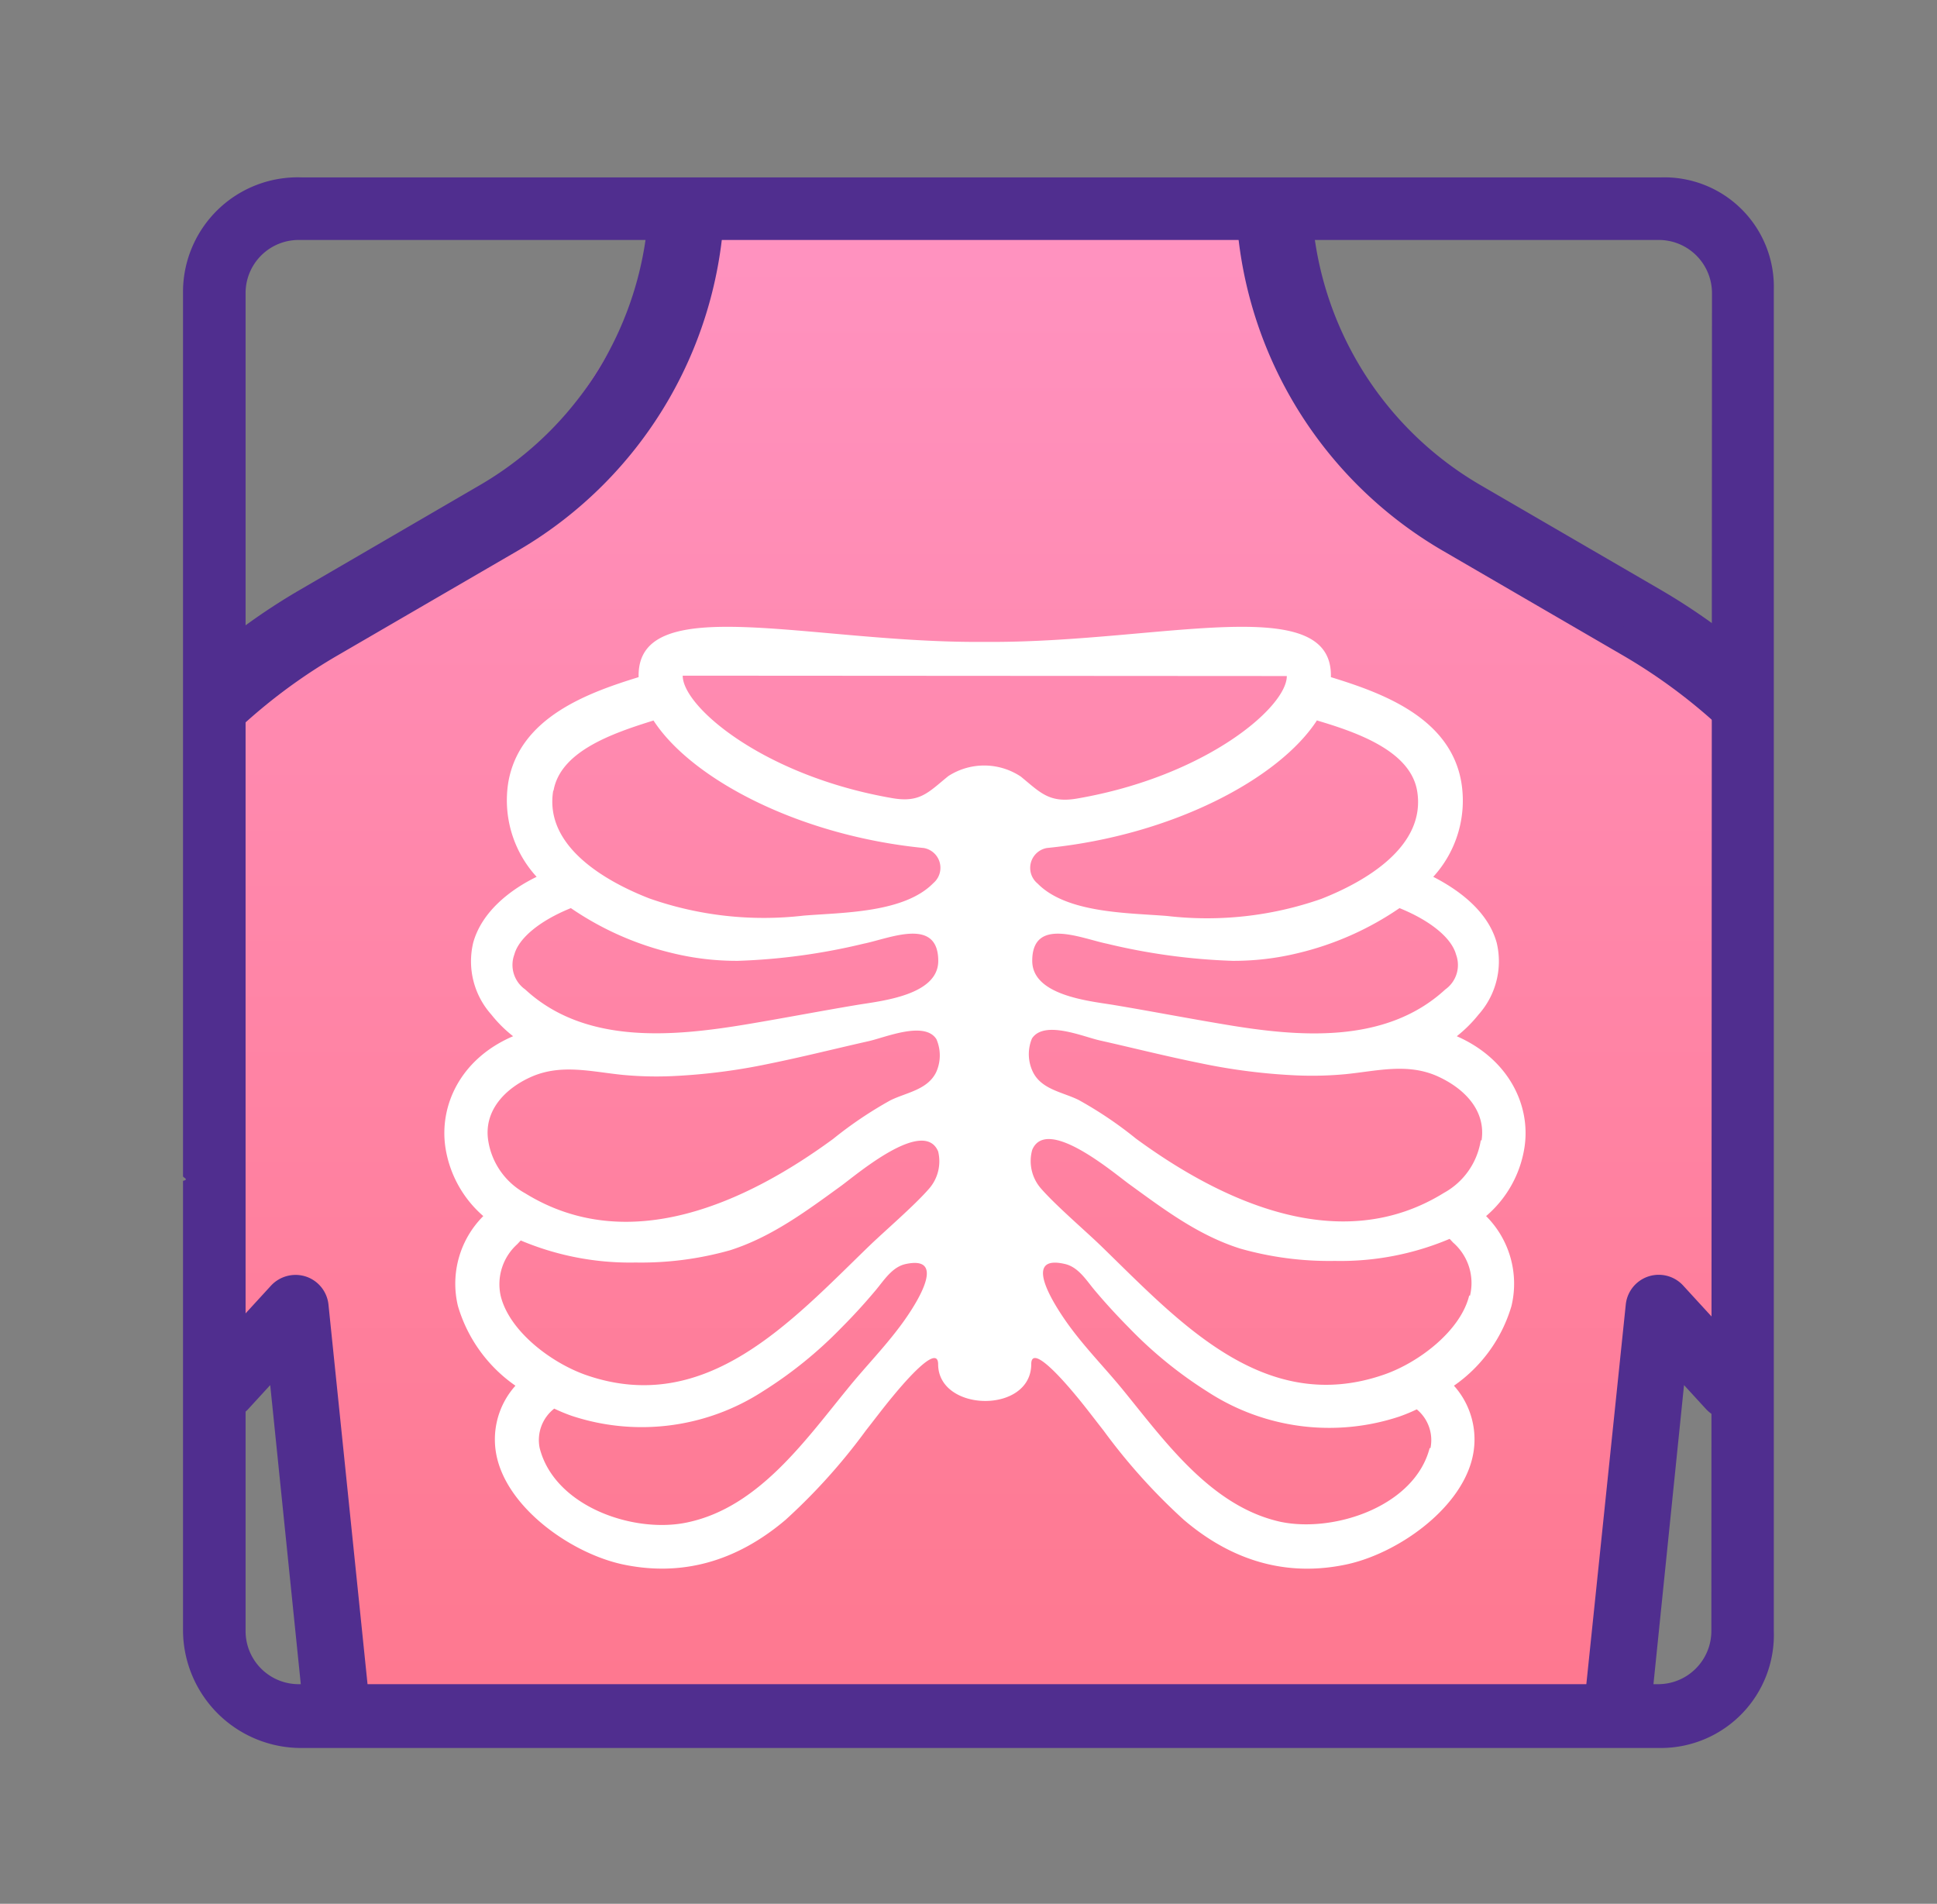 <svg id="Layer_1" data-name="Layer 1" xmlns="http://www.w3.org/2000/svg" xmlns:xlink="http://www.w3.org/1999/xlink" viewBox="0 0 157.27 154.55"><rect x="0" y="0" width="157.27" height="154.55" fill="#808080" stroke="none"/><defs><style>.cls-1{fill:none;}.cls-2{clip-path:url(#clip-path);}.cls-3{fill:url(#linear-gradient);}.cls-4{fill:#502e8f;}.cls-5{fill:#fff;}</style><clipPath id="clip-path"><rect class="cls-1" x="17.66" y="18.03" width="123.23" height="119.73"/></clipPath><linearGradient id="linear-gradient" x1="79.9" y1="15.8" x2="79.9" y2="199.84" gradientUnits="userSpaceOnUse"><stop offset="0" stop-color="#ff93c1"/><stop offset="1" stop-color="#fe6a76"/></linearGradient></defs><g class="cls-2"><path class="cls-3" d="M-12.12,113.46,8.54,128.32l15.09-22.13s2.62,19.14,3.46,32.55l1.68,13.83L26.45,187.7H131.89l1.21-38.9s-4.29-34.91,3.87-41l13.77,22.76L171.92,112S154.68,46.45,117,40.88L101.35,15.55,53.72,15.1s.45,18.58-26.19,34.25S-12.12,113.46-12.12,113.46Z"/><path class="cls-4" d="M-8.75,113.78a2,2,0,0,1-.72-.13A2,2,0,0,1-10.66,111L3.25,74.25a50.07,50.07,0,0,1,21.6-25.48l14.68-8.53A28.63,28.63,0,0,0,53.74,15.55a2.05,2.05,0,0,1,4.1,0A32.76,32.76,0,0,1,41.59,43.78L26.91,52.31A45.94,45.94,0,0,0,7.08,75.7L-6.83,112.46A2,2,0,0,1-8.75,113.78Z"/><path class="cls-4" d="M-8.75,114.8a2.92,2.92,0,0,1-1.09-.2,3.05,3.05,0,0,1-1.71-1.6,3.09,3.09,0,0,1-.07-2.35L2.29,73.89a51.06,51.06,0,0,1,22.05-26L39,39.36a27.63,27.63,0,0,0,13.7-23.81,3.07,3.07,0,0,1,6.14,0A33.79,33.79,0,0,1,42.1,44.67L27.42,53.2A44.86,44.86,0,0,0,8,76.07L-5.88,112.82A3.08,3.08,0,0,1-8.75,114.8ZM55.79,14.53a1,1,0,0,0-1,1A29.66,29.66,0,0,1,40,41.13L25.36,49.66a49,49,0,0,0-21.15,25L-9.7,111.37a1,1,0,0,0,0,.78,1,1,0,0,0,.57.54,1,1,0,0,0,1.32-.6L6.12,75.34A47,47,0,0,1,26.39,51.43L41.07,42.9A31.73,31.73,0,0,0,56.81,15.55,1,1,0,0,0,55.79,14.53Z"/><path class="cls-4" d="M167.93,113.78a2,2,0,0,1-1.91-1.32L152.11,75.7a46,46,0,0,0-19.83-23.39L117.6,43.78a32.73,32.73,0,0,1-16.25-28.23,2,2,0,1,1,4.09,0,28.65,28.65,0,0,0,14.21,24.69l14.68,8.53a50,50,0,0,1,21.6,25.48L169.85,111a2,2,0,0,1-1.19,2.64A2.08,2.08,0,0,1,167.93,113.78Z"/><path class="cls-4" d="M167.93,114.8a3.08,3.08,0,0,1-2.87-2L151.15,76.07A44.88,44.88,0,0,0,131.76,53.2l-14.68-8.53a33.8,33.8,0,0,1-16.75-29.12,3.07,3.07,0,1,1,6.14,0,27.63,27.63,0,0,0,13.7,23.81l14.68,8.53a51,51,0,0,1,22,26l13.92,36.76a3.09,3.09,0,0,1-.08,2.35,3,3,0,0,1-1.71,1.6A2.89,2.89,0,0,1,167.93,114.8ZM103.4,14.53a1,1,0,0,0-1,1A31.73,31.73,0,0,0,118.11,42.9l14.68,8.53a46.91,46.91,0,0,1,20.27,23.91L167,112.09a1,1,0,0,0,1.31.6,1.06,1.06,0,0,0,.58-.54,1,1,0,0,0,0-.78L155,74.62a49,49,0,0,0-21.16-25l-14.68-8.53a29.68,29.68,0,0,1-14.72-25.58A1,1,0,0,0,103.4,14.53Z"/></g><path class="cls-5" d="M123.78,93.12c.51-3.37-1.26-7.14-5.5-9a10.91,10.91,0,0,0,1.77-1.76,6.49,6.49,0,0,0,1.47-5.83c-.71-2.57-3.1-4.3-5.15-5.35a9.17,9.17,0,0,0,2.28-7.67c-.9-5.29-6.5-7.28-10.59-8.54,0-.05,0-.09,0-.14,0-6.83-13.79-2.72-27.52-2.72-.27,0-.68,0-.68,0s-.29,0-.55,0c-13.73,0-27.46-4.11-27.46,2.72,0,0,0,.09,0,.14-4.08,1.26-9.67,3.25-10.58,8.54a9.19,9.19,0,0,0,2.3,7.67c-2.06,1-4.44,2.78-5.15,5.35a6.49,6.49,0,0,0,1.47,5.83,10.52,10.52,0,0,0,1.77,1.76c-4.24,1.81-6,5.58-5.5,9a9.21,9.21,0,0,0,3.08,5.6,7.76,7.76,0,0,0-2.06,7.3,12,12,0,0,0,4.67,6.47,6.53,6.53,0,0,0-1.46,6c1.07,4.14,6.12,7.64,10.19,8.51,4.75,1,9.18-.21,13.2-3.62a48.35,48.35,0,0,0,6.52-7.25c.74-.94,1.48-1.93,2.25-2.85.33-.39,3.6-4.41,3.62-2.54,0,3.91,7.55,4.06,7.56,0,0-1.88,3.29,2.15,3.62,2.54.77.92,1.51,1.91,2.25,2.85a48.35,48.35,0,0,0,6.52,7.25c4,3.41,8.45,4.63,13.2,3.62,4.07-.87,9.12-4.37,10.19-8.51a6.53,6.53,0,0,0-1.46-6,12,12,0,0,0,4.67-6.47,7.76,7.76,0,0,0-2.06-7.3A9.16,9.16,0,0,0,123.78,93.12Zm-5.56-15.63a2.43,2.43,0,0,1-.87,2.83c-4.88,4.5-12,3.85-18,2.83-3-.5-6-1.08-9-1.58-2-.32-6.54-.78-6.54-3.57,0-3.6,4-1.81,6.07-1.39A50.41,50.41,0,0,0,100.07,78a22,22,0,0,0,5.29-.62,24.68,24.68,0,0,0,8.27-3.66C116.15,74.74,117.86,76.15,118.22,77.49Zm-11.28-19c3.38,1,7.57,2.51,8.12,5.71.76,4.53-4.26,7.39-7.78,8.77a28.07,28.07,0,0,1-12.5,1.39c-3.17-.26-8.16-.21-10.54-2.64A1.64,1.64,0,0,1,85,68.84C95.17,67.83,103.87,63.21,106.94,58.46Zm-62,5.71c.55-3.2,4.74-4.66,8.12-5.71C56.12,63.21,64.81,67.83,75,68.84a1.63,1.63,0,0,1,.78,2.85c-2.38,2.43-7.37,2.38-10.54,2.64a28.07,28.07,0,0,1-12.5-1.39C49.18,71.56,44.16,68.7,44.92,64.17ZM41.76,77.49c.36-1.34,2.07-2.75,4.59-3.77a24.68,24.68,0,0,0,8.27,3.66,22,22,0,0,0,5.29.62,50.41,50.41,0,0,0,10.2-1.39c2.1-.42,6.06-2.21,6.07,1.39,0,2.79-4.59,3.25-6.54,3.57-3,.5-6,1.08-9,1.58-6,1-13.14,1.67-18-2.83A2.43,2.43,0,0,1,41.76,77.49ZM73,107.77c-1.31,1.74-2.83,3.29-4.21,5-3.45,4.22-7.2,9.54-12.86,10.79-4.34,1-10.89-1.21-12.11-6A3.23,3.23,0,0,1,45,114.35a14,14,0,0,0,1.43.59,18.09,18.09,0,0,0,15.52-2,34.12,34.12,0,0,0,6.35-5.14c1-1,1.91-2,2.8-3.06.68-.81,1.34-1.9,2.45-2.13C77.27,101.82,73.86,106.65,73,107.77ZM75.43,96.5c-1.19,1.37-3.53,3.37-4.86,4.65-6.34,6.13-13.25,13.86-23,10.47-2.84-1-6.23-3.57-6.92-6.43A4.37,4.37,0,0,1,42,101l.28-.3a22.8,22.8,0,0,0,9.32,1.79,26.57,26.57,0,0,0,7.69-1c3.38-1.08,6.2-3.19,9-5.22,1.25-.91,6.7-5.58,7.88-2.8A3.38,3.38,0,0,1,75.43,96.5ZM76,87.06c-.71,1.42-2.42,1.63-3.7,2.26a32.5,32.5,0,0,0-4.66,3.14c-7,5.13-16.58,9.61-25,4.41a5.91,5.91,0,0,1-3-4.28c-.38-2.46,1.42-4.26,3.51-5.18,2.44-1.07,4.9-.4,7.43-.15a29,29,0,0,0,3.95.1,48.72,48.72,0,0,0,7.88-1c2.72-.55,5.41-1.23,8.12-1.84,1.35-.3,4.54-1.67,5.5-.16A3.3,3.3,0,0,1,76,87.06Zm28.48-32.18c0,2.53-6.58,8.14-17,9.94-2.28.4-3-.47-4.6-1.78A5.37,5.37,0,0,0,77,63c-1.63,1.32-2.29,2.19-4.57,1.79-10.41-1.8-17-7.41-17-9.94m60.65,62.69c-1.22,4.75-7.77,6.91-12.11,6-5.66-1.25-9.41-6.57-12.86-10.79-1.38-1.68-2.9-3.23-4.21-5-.83-1.12-4.25-6-.48-5.15,1.12.23,1.77,1.32,2.45,2.13.89,1.06,1.83,2.08,2.8,3.06A34.12,34.12,0,0,0,98.08,113a18.09,18.09,0,0,0,15.52,2,14,14,0,0,0,1.43-.59A3.23,3.23,0,0,1,116.14,117.57Zm3.21-12.38c-.69,2.86-4.08,5.45-6.92,6.43-9.77,3.39-16.68-4.34-23-10.47-1.33-1.28-3.67-3.28-4.86-4.65a3.38,3.38,0,0,1-.7-3.13c1.18-2.78,6.63,1.89,7.89,2.8,2.76,2,5.57,4.14,9,5.22a26.44,26.44,0,0,0,7.68,1,22.74,22.74,0,0,0,9.32-1.79l.28.3A4.35,4.35,0,0,1,119.35,105.19Zm.94-12.6a5.91,5.91,0,0,1-3,4.28c-8.4,5.2-18,.72-25-4.41a32,32,0,0,0-4.66-3.14c-1.27-.63-3-.84-3.7-2.26a3.3,3.3,0,0,1-.08-2.73c1-1.51,4.15-.14,5.5.16,2.71.61,5.4,1.29,8.13,1.84a48.45,48.45,0,0,0,7.87,1,29,29,0,0,0,3.95-.1c2.53-.25,5-.92,7.43.15C118.87,88.33,120.67,90.13,120.29,92.59Z"/><path class="cls-4" d="M134.89,14.4H24.48a9.31,9.31,0,0,0-9.62,9.16V59.44c.52-.24,0-.47,0-.7V95.48c0,.13.52.26,0,.38V132.4a9.59,9.59,0,0,0,9.62,9.5H134.89a9.18,9.18,0,0,0,9.13-9.5V23.56A8.89,8.89,0,0,0,134.89,14.4Zm4.06,118a4.32,4.32,0,0,1-4.32,4.32H24.26a4.31,4.31,0,0,1-4.32-4.32V23.8a4.31,4.31,0,0,1,4.32-4.32H134.63A4.32,4.32,0,0,1,139,23.8Z"/><path class="cls-4" d="M27.19,140a2.69,2.69,0,0,1-2.68-2.42l-2.57-25.14-1.77,1.93a2.7,2.7,0,0,1-4-3.64L22,104.37a2.72,2.72,0,0,1,2.84-.74,2.69,2.69,0,0,1,1.83,2.28L29.87,137a2.69,2.69,0,0,1-2.4,3Z"/><path class="cls-4" d="M131.45,140h-.28a2.69,2.69,0,0,1-2.4-3L132,105.91a2.69,2.69,0,0,1,4.67-1.54l5.83,6.36a2.7,2.7,0,1,1-4,3.64l-1.77-1.93-2.57,25.14A2.69,2.69,0,0,1,131.45,140Z"/></svg>
